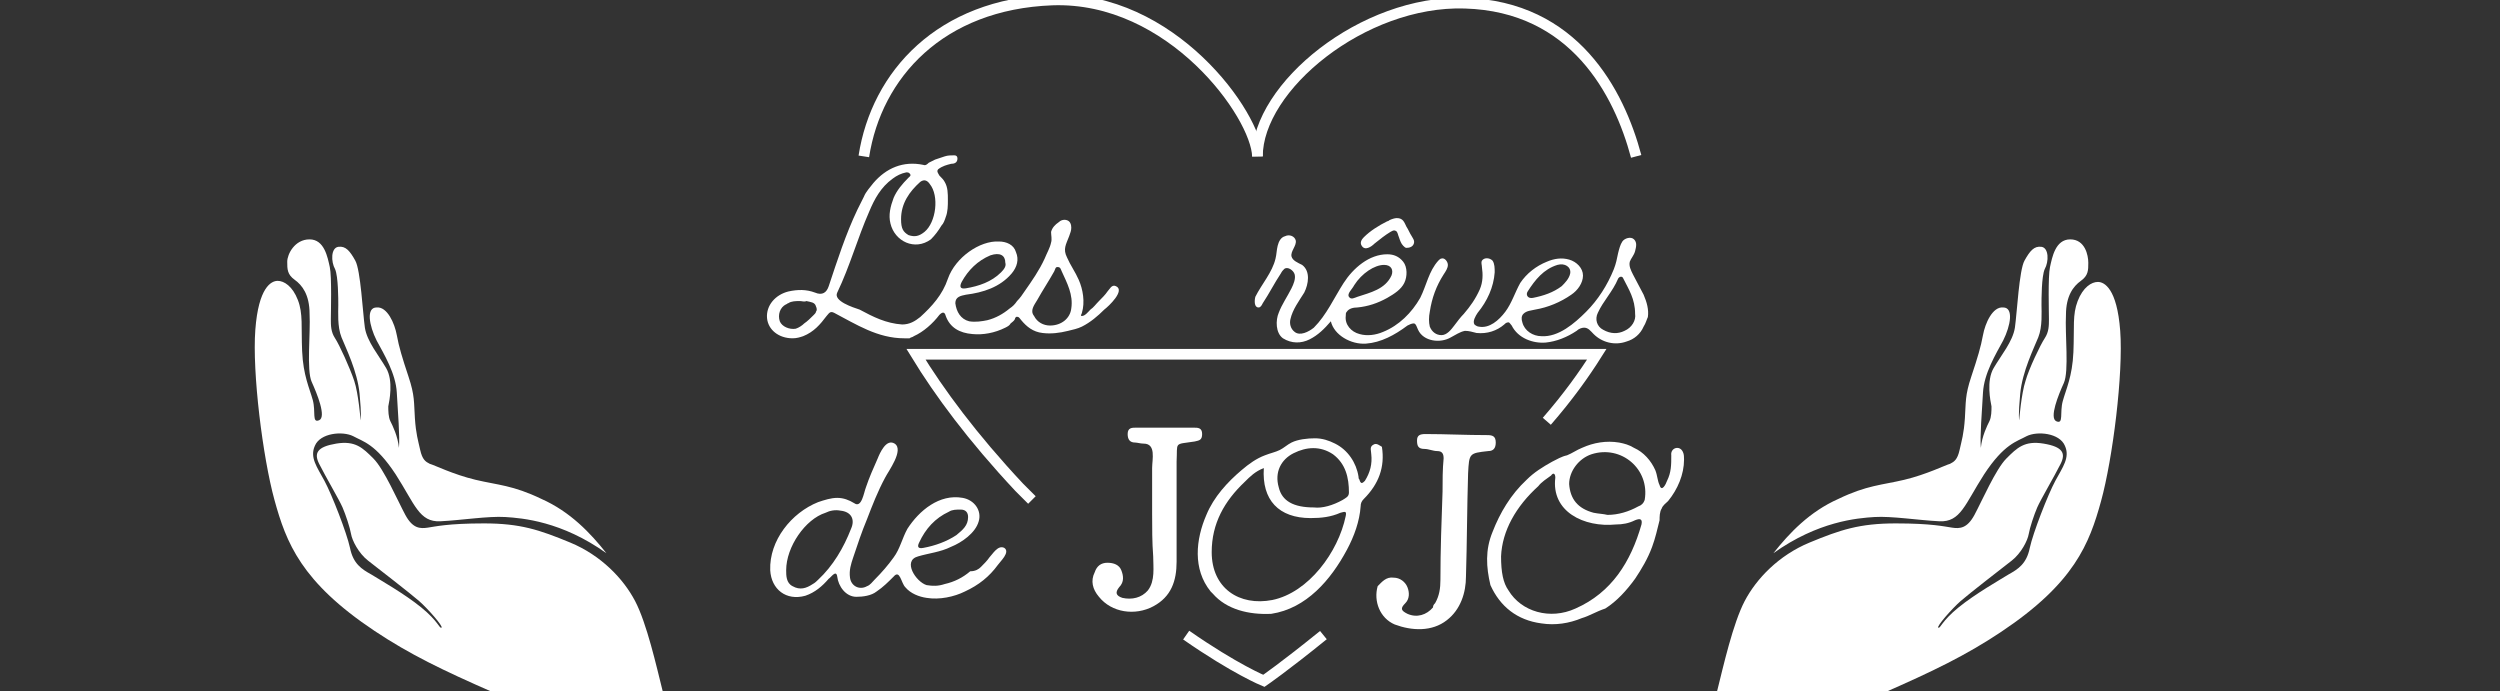 <svg xmlns="http://www.w3.org/2000/svg" xmlns:xlink="http://www.w3.org/1999/xlink" x="0px" y="0px" viewBox="0 0 235 65" style="enable-background:new 0 0 235 65;" xml:space="preserve"><rect x="0" y="0" width="235" height="65" fill="#333333" stroke="none"/><style type="text/css">	.st0{display:none;}	.st1{display:inline;}	.st2{fill:#FFFFFF;}	.st3{fill:none;stroke:#FFFFFF;stroke-miterlimit:10;}</style><g id="pompier" class="st0">	<g class="st1">		<path class="st2" d="M114.6,27.1v14.2c0,0.8-0.5,1.4-1.3,1.4h-7.5c-1.5,0-2.9-0.2-4.1-0.4c-1.3-0.3-2.4-0.9-3.3-1.6   c-0.9-0.8-1.6-1.9-2.1-3.2c-0.5-1.3-0.7-3-0.7-5.1c0-2.2,0.2-4,0.7-5.4c0.5-1.4,1.2-2.6,2.2-3.4c0.9-0.8,2-1.4,3.3-1.7   c1.2-0.3,2.6-0.4,4-0.4h3v0h13V0c0,0,0,0,0,0h0h-7h0v0v12.6c0,0.9-0.5,1.4-1.3,1.4h-13.1c-2.1,0-3.9,0.4-5.3,1.3   c-1.5,0.9-2.7,2.1-3.6,3.6c-1,1.6-1.7,3.5-2.2,5.8c-0.5,2.3-0.7,4.8-0.7,7.6c0,1.9,0.2,4,0.7,6.1c0.5,2.1,1.2,4,2.2,5.8   c1,1.7,2.2,3.2,3.7,4.3c1.4,1.1,3.2,1.6,5.3,1.6h21.5c0,0,0,0,0,0v0v-23H114.6z"></path>		<path class="st2" d="M187.5,20.2H162c-1,0-1.8,0.4-2.5,1.2c-0.7,0.8-1,1.8-1,3c0,1.1,0.3,2.1,1,2.9c0.7,0.8,1.5,1.2,2.5,1.2h18.4   c2.9,0,5.3,1,7.4,3.1c2.1,2.1,3.1,4.6,3.1,7.6c0,3-1,5.5-3.1,7.6c-2.1,2.1-4.5,3.1-7.4,3.1h-28.2v-6.5h28.2c0.9,0,1.8-0.4,2.4-1.2   c0.7-0.8,1-1.8,1-2.9c0-1.2-0.3-2.2-1-3c-0.7-0.8-1.5-1.2-2.4-1.2H162c-2.9,0-5.4-1-7.4-3.1c-2-2.1-3.1-4.6-3.1-7.6   c0-3,1-5.5,3.1-7.6c2-2.1,4.5-3.1,7.4-3.1h25.5V20.2z"></path>		<path class="st2" d="M80.1,20.2H54.6c-1,0-1.8,0.4-2.5,1.2c-0.7,0.8-1,1.8-1,3c0,1.1,0.3,2.1,1,2.9c0.7,0.8,1.5,1.2,2.5,1.2H73   c2.9,0,5.3,1,7.4,3.1c2.1,2.1,3.1,4.6,3.1,7.6c0,3-1,5.5-3.1,7.6c-2.1,2.1-4.5,3.1-7.4,3.1H44.8v-6.5H73c0.9,0,1.8-0.4,2.4-1.2   c0.7-0.8,1-1.8,1-2.9c0-1.2-0.3-2.2-1-3c-0.7-0.8-1.5-1.2-2.4-1.2H54.6c-2.9,0-5.4-1-7.4-3.1c-2-2.1-3.1-4.6-3.1-7.6   c0-3,1-5.5,3.1-7.6c2-2.1,4.5-3.1,7.4-3.1h25.5V20.2z"></path>		<path class="st2" d="M163.1,56.8c-2,0-3,1.4-3,3.1c0,1.7,1,3.1,3,3.1c2,0,3-1.4,3-3.1C166.1,58.3,165.1,56.8,163.1,56.8    M163.1,54.9c3.4,0,5.1,2.4,5.1,5c0,2.6-1.7,5-5.1,5c-3.4,0-5.2-2.4-5.2-5C157.9,57.3,159.6,54.9,163.1,54.9"></path>		<rect x="169.8" y="55.1" class="st2" width="2.1" height="9.7"></rect>		<path class="st2" d="M176,59.7h2c0.9,0,1.6-0.4,1.6-1.4c0-1-0.8-1.4-1.6-1.4h-2V59.7z M173.9,64.8v-9.7h4c1.9,0,3.9,0.7,3.9,3.2   c0,1.7-0.9,2.5-2.1,2.9l2.9,3.7h-2.4l-2.6-3.4H176v3.4H173.9z"></path>		<polygon class="st2" points="190.5,55.1 190.5,56.9 185.8,56.9 185.8,59 190.1,59 190.1,60.8 185.8,60.8 185.8,63 190.6,63    190.6,64.8 183.7,64.8 183.7,55.1   "></polygon>		<path class="st2" d="M130.5,4.7c0-2.5,2-4.5,4.5-4.5c2.5,0,4.5,2,4.5,4.5c0,2.5-2,4.5-4.5,4.5C132.5,9.2,130.5,7.1,130.5,4.7"></path>		<g>			<polygon class="st2" points="147.1,60.7 147.1,58.9 145.6,60.7    "></polygon>			<path class="st2" d="M142,56.4c-1.1,0-1.8-0.6-1.8-1.9V19.4c0-3.8-1.5-5.4-5.2-5.4h-7.8v7h3.3c1.1,0,1.8,0.6,1.8,1.9V58    c0,3.8,1.5,5.4,5.2,5.4h17.9v-7H142z M148.9,61.6h-0.8v0.9h-1.1v-0.9h-2.6v-0.9l2.6-3.2h1.1v3.2h0.8V61.6z M153.2,62.5h-3.7v-0.5    c0-1.2,0.9-1.7,1.6-2.1c0.5-0.3,1-0.5,1-1c0-0.4-0.3-0.6-0.8-0.6c-0.5,0-1.1,0.2-1.6,0.6v-1c0.5-0.4,1.1-0.5,1.7-0.5    c1,0,1.8,0.5,1.8,1.5c0,0.8-0.7,1.3-1.4,1.7c-0.6,0.4-1.1,0.6-1.1,0.9l2.5,0V62.5z"></path>		</g>		<path class="st2" d="M46.6,54.4c0.6,0,1.2,0.1,1.6,0.4v0.8c-0.4-0.3-1-0.4-1.5-0.4c-0.6,0-1,0.2-1,0.6c0,1.1,2.9,0.7,2.9,2.5   c0,1.1-0.9,1.5-1.9,1.4c-0.7,0-1.3-0.2-1.8-0.4v-0.8c0.6,0.4,1.2,0.5,1.8,0.5c0.7,0,1.2-0.2,1.2-0.6c0-1.2-2.9-0.7-2.9-2.5   C44.8,54.8,45.7,54.4,46.6,54.4"></path>		<path class="st2" d="M50.5,57.8h2l-0.9-2.2c0-0.1-0.1-0.2-0.1-0.3c0,0.1-0.1,0.2-0.1,0.3L50.5,57.8z M48.9,59.6l2.2-5.1H52   l2.2,5.1h-0.9l-0.5-1.1h-2.6l-0.5,1.1H48.9z"></path>		<path class="st2" d="M56.7,55.3h-1v1.9h1c0.7,0,1.3-0.2,1.3-0.9C58,55.4,57.4,55.3,56.7,55.3 M56.6,54.5c1.2,0,2.2,0.4,2.2,1.7   c0,1.3-1,1.7-2.2,1.7h-1v1.8h-0.8v-5.1H56.6z"></path>		<polygon class="st2" points="63.2,54.5 63.2,55.3 60.5,55.3 60.5,56.7 63,56.7 63,57.4 60.5,57.4 60.5,58.9 63.2,58.9 63.2,59.6    59.7,59.6 59.7,54.5   "></polygon>		<path class="st2" d="M68.5,54.5v3.2c0,1.5-1.1,2-2.2,2c-1.1,0-2.2-0.5-2.2-2v-3.2H65v3.2c0,0.9,0.6,1.3,1.4,1.3   c0.8,0,1.4-0.3,1.4-1.3v-3.2H68.5z"></path>		<path class="st2" d="M70.6,57h1.3c0.6,0,1.1-0.2,1.1-0.9c0-0.7-0.5-0.9-1.1-0.9h-1.3V57z M69.7,59.6v-5.1h2.1c1,0,2,0.4,2,1.6   c0,0.9-0.6,1.4-1.2,1.5l1.6,2h-1l-1.5-1.9h-1v1.9H69.7z"></path>		<path class="st2" d="M76.4,54.4c0.6,0,1.2,0.1,1.6,0.4v0.8c-0.4-0.3-1-0.4-1.5-0.4c-0.6,0-1,0.2-1,0.6c0,1.1,2.9,0.7,2.9,2.5   c0,1.1-0.9,1.5-1.9,1.4c-0.7,0-1.3-0.2-1.8-0.4v-0.8c0.6,0.4,1.2,0.5,1.8,0.5c0.7,0,1.2-0.2,1.2-0.6c0-1.2-2.9-0.7-2.9-2.5   C74.6,54.8,75.5,54.4,76.4,54.4"></path>		<rect x="80.1" y="56.4" class="st2" width="2.9" height="1.3"></rect>		<path class="st2" d="M87,55.3h-1v1.9h1c0.7,0,1.3-0.2,1.3-0.9C88.3,55.4,87.7,55.3,87,55.3 M86.9,54.5c1.2,0,2.2,0.4,2.2,1.7   c0,1.3-1,1.7-2.2,1.7h-1v1.8h-0.8v-5.1H86.9z"></path>		<path class="st2" d="M92.3,55.2c-1.2,0-1.9,0.9-1.9,1.9c0,1,0.6,1.9,1.9,1.9c1.2,0,1.9-0.9,1.9-1.9C94.2,56.1,93.6,55.2,92.3,55.2    M92.3,54.4c1.8,0,2.7,1.3,2.7,2.7c0,1.4-0.9,2.7-2.7,2.7c-1.8,0-2.7-1.3-2.7-2.7C89.6,55.7,90.5,54.4,92.3,54.4"></path>		<polygon class="st2" points="101.4,54.5 101.4,59.6 100.5,59.6 100.5,56 98.9,58.5 98.4,58.5 96.8,56 96.8,59.6 95.9,59.6    95.9,54.5 96.7,54.5 98.7,57.4 100.6,54.5   "></polygon>		<path class="st2" d="M104.5,55.3h-1v1.9h1c0.7,0,1.3-0.2,1.3-0.9C105.8,55.4,105.2,55.3,104.5,55.3 M104.4,54.5   c1.2,0,2.2,0.4,2.2,1.7c0,1.3-1,1.7-2.2,1.7h-1v1.8h-0.8v-5.1H104.4z"></path>		<rect x="107.5" y="54.5" class="st2" width="0.8" height="5.1"></rect>		<polygon class="st2" points="113.1,54.5 113.1,55.3 110.4,55.3 110.4,56.7 112.9,56.7 112.9,57.4 110.4,57.4 110.4,58.9    113.1,58.9 113.1,59.6 109.6,59.6 109.6,54.5   "></polygon>		<path class="st2" d="M115,57h1.3c0.6,0,1.1-0.2,1.1-0.9c0-0.7-0.5-0.9-1.1-0.9H115V57z M114.1,59.6v-5.1h2.1c1,0,2,0.4,2,1.6   c0,0.9-0.6,1.4-1.2,1.5l1.6,2h-1l-1.5-1.9h-1v1.9H114.1z"></path>		<path class="st2" d="M120.8,54.4c0.6,0,1.2,0.1,1.6,0.4v0.8c-0.4-0.3-1-0.4-1.5-0.4c-0.6,0-1,0.2-1,0.6c0,1.1,2.9,0.7,2.9,2.5   c0,1.1-0.9,1.5-1.9,1.4c-0.7,0-1.3-0.2-1.8-0.4v-0.8c0.6,0.4,1.2,0.5,1.8,0.5c0.7,0,1.2-0.2,1.2-0.6c0-1.2-2.9-0.7-2.9-2.5   C119,54.8,119.8,54.4,120.8,54.4"></path>	</g></g><g id="Calque_2" class="st0">	<g class="st1">		<g>			<path class="st2" d="M125.9,26.2c0.1-0.2,0.1-0.4,0.1-0.6c0-3.3,0-6.5,0-9.8c0-0.2,0-0.4,0.1-0.6c0.1,0,0.2-0.1,0.2-0.1    c2.1-0.3,4.3-0.7,6.4-1c0,0,0.1,0,0.1,0c0,0.1,0,0.1,0,0.2c0,11.6,0,23.2,0,34.8c-0.1,0.2-0.3,0.2-0.4,0.2    c-1.2,0.3-2.4,0.6-3.6,0.7c-1,0.1-2,0.3-3,0.4c-1.4,0.1-2.8,0.2-4.1,0.1c-1.3-0.1-2.5-0.3-3.7-0.7c-1.6-0.5-3-1.3-4.2-2.5    c-0.8-0.7-1.4-1.6-1.9-2.6c-0.6-1.1-1-2.2-1.2-3.4c-0.3-1.3-0.4-2.6-0.3-3.9c0-0.8,0.1-1.7,0.2-2.5c0.3-1.8,0.8-3.5,1.7-5.1    c1-1.7,2.3-2.9,4.1-3.8c1-0.5,2-0.8,3.1-0.9c0.8-0.1,1.7-0.1,2.5-0.1c1.2,0,2.4,0.3,3.5,0.8C125.5,26.1,125.6,26.2,125.9,26.2z     M125.9,32.2c-0.2-0.2-0.4-0.3-0.6-0.4c-1.3-0.5-2.7-0.8-4.1-0.6c-0.9,0.1-1.6,0.5-2.3,1.1c-0.6,0.6-0.9,1.3-1.2,2    c-0.3,0.9-0.4,1.8-0.4,2.8c0,0.3,0,0.6,0,0.8c0,0.4,0.1,0.9,0.1,1.3c0.1,1.1,0.4,2.2,1,3.1c0.3,0.6,0.8,1.1,1.3,1.5    c0.9,0.6,1.9,0.9,2.9,0.9c0.8,0,1.7,0,2.5-0.1c0.3,0,0.5-0.1,0.8-0.1c0-0.1,0.1-0.1,0.1-0.2C125.9,40.4,125.9,36.3,125.9,32.2z"></path>			<path class="st2" d="M162,37.9c0,0.9,0,1.8-0.2,2.7c-0.3,2.1-1,4.1-2.3,5.8c-0.8,1.1-1.8,1.9-2.9,2.6c-0.6,0.4-1.2,0.7-1.9,0.9    c-0.6,0.2-1.3,0.4-1.9,0.5c-1.5,0.3-3.1,0.3-4.6,0.1c-1.3-0.2-2.6-0.6-3.8-1.2c-1-0.5-2-1.2-2.8-2.1c-1.2-1.2-2-2.7-2.6-4.3    c-0.4-1-0.6-2-0.7-3.1c-0.1-1-0.2-2-0.1-3c0.1-1.8,0.5-3.5,1.2-5.1c0.8-1.7,1.9-3.1,3.3-4.2c0.8-0.6,1.6-1.1,2.6-1.5    c1-0.4,2.1-0.7,3.2-0.8c0.8-0.1,1.6-0.1,2.4-0.1c1.3,0.1,2.7,0.3,3.9,0.8c1,0.4,1.9,0.9,2.7,1.5c1.1,0.8,2,1.9,2.7,3.1    c0.8,1.4,1.4,2.9,1.6,4.5C161.9,36,162,37,162,37.9z M155,37.9c0-0.2,0-0.4,0-0.7c0-0.9-0.2-1.7-0.4-2.6c-0.2-0.8-0.6-1.4-1.1-2    c-0.6-0.7-1.4-1.1-2.3-1.3c-0.6-0.1-1.3-0.1-2,0c-0.7,0.1-1.3,0.4-1.8,0.8c-0.6,0.5-1,1.1-1.4,1.8c-0.5,1.1-0.7,2.3-0.8,3.6    c0,0.9,0,1.8,0.2,2.6c0.2,1.1,0.6,2.2,1.3,3.1c0.5,0.7,1.3,1.2,2.1,1.5c0.8,0.2,1.6,0.2,2.5,0.1c0.7-0.2,1.4-0.5,1.9-1    c0.7-0.7,1.1-1.5,1.4-2.4C154.8,40.2,154.9,39.1,155,37.9z"></path>			<path class="st2" d="M84.1,26.7c0.6-0.2,1.1-0.3,1.6-0.4c0.9-0.2,1.8-0.3,2.6-0.5c1-0.2,2-0.3,3.1-0.4c1.2-0.1,2.5-0.1,3.7-0.1    c1.1,0,2.3,0.1,3.4,0.4c1.2,0.3,2.4,0.9,3.4,1.7c0.9,0.8,1.6,1.7,2.1,2.8c0.4,0.9,0.7,1.9,0.8,2.9c0.2,1.2,0.3,2.3,0.3,3.5    c0,4.3,0,8.6,0,12.8c0,0.2,0,0.4,0,0.6c-0.1,0-0.1,0-0.2,0c-2.1,0-4.3,0-6.4,0c-0.1,0-0.1,0-0.2,0c-0.1-0.2,0-0.3,0-0.5    c0-1.6,0-3.3,0-4.9c0-2.6,0-5.1,0-7.7c0-1-0.1-2-0.3-3c-0.1-0.4-0.2-0.8-0.4-1.2c-0.3-0.5-0.7-0.9-1.3-1.2    c-0.6-0.3-1.2-0.4-1.8-0.4c-1,0-2.1,0.1-3.1,0.2c-0.1,0-0.2,0.1-0.3,0.1c0,0.2,0,0.4,0,0.6c0,5.8,0,11.7,0,17.5    c0,0.2,0,0.4,0,0.6c-0.1,0-0.2,0-0.2,0c-2.1,0-4.3,0-6.4,0c-0.1,0-0.1,0-0.2,0c0-0.1,0-0.1,0-0.2C84.1,42.2,84.1,34.4,84.1,26.7z    "></path>			<path class="st2" d="M194.2,44.3c0.2,0.1,0.3,0.1,0.5,0.1c0.9,0,1.7,0,2.6,0c2.7,0,5.3,0,8,0c0.2,0,0.4,0,0.5,0    c0.1,0.2,0.1,0.3,0.1,0.5c0,1.3,0,2.5,0,3.8c0,0.3,0,0.7,0,1c0,0.1,0,0.2,0,0.4c-0.1,0-0.2,0-0.2,0c-1.5,0-19.4,0-19.8,0    c0-0.1,0-0.2,0-0.2c0-1.2,0-2.4,0-3.6c0-0.2,0-0.3,0.1-0.5c0.6-1.1,1.3-2.1,2-3.1c1.2-1.7,2.4-3.3,3.7-4.9    c1.3-1.6,2.5-3.2,3.8-4.7c0.3-0.4,0.7-0.8,1-1.2c0.1-0.1,0.1-0.2,0.2-0.3c-0.6-0.1-1.2,0-1.7,0c-0.6,0-1.1,0-1.7,0    c-0.6,0-1.1,0-1.7,0c-0.6,0-1.1,0-1.7,0c-0.6,0-1.1,0-1.7,0c-0.6,0-1.1,0-1.7,0c-0.1-0.2-0.1-0.3-0.1-0.5c0-1.2,0-2.4,0-3.7    c0-0.4,0-0.8,0-1.2c0-0.1,0-0.2,0-0.4c0.1,0,0.2,0,0.3,0c0.1,0,0.2,0,0.3,0c6,0,12.1,0,18.1,0c0.2,0,0.4,0,0.6,0.1    c0.1,0.4,0.1,3.6,0,4.6c-0.3,0.3-0.6,0.7-0.9,1c-1.1,1.3-2.3,2.5-3.4,3.8c-0.8,0.9-1.5,1.8-2.3,2.7c-0.9,1.1-1.8,2.3-2.7,3.4    c-0.7,0.9-1.3,1.8-2,2.6C194.3,44.1,194.3,44.2,194.2,44.3z"></path>			<path class="st2" d="M70,18.1c0.4-0.1,5.8-0.1,6.9,0c0.1,0,0.1,0,0.2,0c0,0.1,0,0.2,0,0.3c0,0.1,0,0.3,0,0.4    c0,10.2,0,20.4,0,30.5c0,0.2,0,0.4,0,0.7c-0.1,0.1-0.3,0.1-0.4,0.1c-1.2,0-2.4,0-3.6,0c-0.9,0-1.8,0-2.7,0c-0.1,0-0.3,0-0.5,0    c0-0.1,0-0.2,0-0.2C69.9,48.7,69.9,18.5,70,18.1z"></path>			<path class="st2" d="M183.1,26.2c0,0.1,0,0.1,0,0.2c-0.4,1.8-0.7,3.6-1.1,5.4c-0.1,0-0.2,0-0.3,0c-0.8-0.2-1.7-0.4-2.5-0.5    c-1-0.2-2-0.2-3-0.1c-0.6,0.1-1.1,0.1-1.7,0.3c-0.1,0-0.1,0-0.2,0.1c0,0.1,0,0.2,0,0.3c0,0.1,0,0.3,0,0.4c0,5.8,0,11.5,0,17.3    c0,0.2,0,0.4,0,0.6c-0.1,0-0.1,0-0.2,0c-2.1,0-4.3,0-6.4,0c-0.1,0-0.1,0-0.2,0c0-0.1,0-0.2,0-0.3c-0.1-1.8,0-22.3,0-22.7    c0.2-0.1,0.3-0.1,0.5-0.2c1.1-0.4,2.3-0.7,3.4-0.9c1.8-0.4,3.7-0.6,5.6-0.6c1.7,0,3.3,0.2,4.9,0.5    C182.3,25.9,182.7,26,183.1,26.2z"></path>			<rect x="142.7" y="17" class="st2" width="5.4" height="5.4"></rect>			<rect x="152.3" y="17" class="st2" width="5.4" height="5.4"></rect>		</g>		<rect x="29.1" y="18.3" class="st2" width="14.5" height="14.5"></rect>		<rect x="29.1" y="36.1" class="st2" width="14.5" height="14.5"></rect>		<rect x="46.9" y="18.3" class="st2" width="14.5" height="32.2"></rect>		<rect x="29.1" y="18.3" class="st2" width="14.5" height="14.5"></rect>		<rect x="29.1" y="36.1" class="st2" width="14.5" height="14.5"></rect>		<rect x="46.9" y="18.3" class="st2" width="14.5" height="32.2"></rect>	</g></g><g id="Calque_3" class="st0"></g><g id="Calque_4" class="st0">	<g class="st1">		<g>			<polygon class="st2" points="171.4,15.1 171.4,11.8 169,15.1    "></polygon>			<path class="st2" d="M187.2,7.2c-0.6-1.3-1.4-2.5-2.6-3.3c-1.7-1.1-3.6-1.4-5.5-1c-1.1,0.2-2.1,0.7-3.1,1.3    c-0.6,0.4-1.2,0.9-1.6,1.5c-0.1,0.1-0.2,0.1-0.3,0c-0.1-0.1-0.1-0.1-0.2-0.2c-1.6-2.1-3.8-3.2-6.6-2.9c-1,0.1-2,0.4-2.9,0.9    c-1.8,1.2-2.9,2.8-3.4,4.9c-0.2,0.8-0.1,1.5-0.1,2.3c0,1.6,0.4,3.1,1.2,4.6c1.3,2.5,3.3,4.6,5.5,6.4c1.4,1.1,2.9,2,4.3,3    c1.1,0.8,2.3,1.5,3.6,0.8c1.4-0.8,2.7-1.8,4.1-2.7c1.3-0.9,2.6-2,3.7-3.1c1.4-1.4,2.6-2.9,3.5-4.7c0.7-1.4,1.1-2.9,1.1-4.4    C187.8,9.3,187.7,8.2,187.2,7.2z M173.9,16.7h-0.8v1.8h-1.8v-1.8H167v-1.6l4-5.7h2.1v5.7h0.8V16.7z M180.7,16.9v1.5h-6.3v-1.6    l3.3-2.6c0.8-0.6,1.2-1,1.2-2c0-0.8-0.6-1.4-1.5-1.4c-1,0-1.5,0.5-1.9,1.2l-1.4-0.9c0.7-1.1,1.7-1.9,3.4-1.9c2,0,3.2,1.3,3.2,2.9    c0,1.5-0.8,2.4-1.9,3.2l-1.9,1.4H180.7z"></path>		</g>		<g>			<polygon class="st2" points="68.2,28.4 69.9,28.4 69.9,39 76.1,39 76.1,40.6 68.2,40.6    "></polygon>			<path class="st2" d="M81.9,40.8c-2.8,0-4.7-2.1-4.7-4.7c0-2.6,1.9-4.7,4.7-4.7c2.8,0,4.6,2,4.6,4.5c0,0.3,0,0.5-0.1,0.7h-7.6    c0.2,1.6,1.4,2.8,3.1,2.8c1.5,0,2.4-0.6,3-1.6l1.2,0.7C85.3,39.9,83.9,40.8,81.9,40.8 M78.8,35.3h6c-0.2-1.6-1.5-2.6-3-2.6    C80.2,32.8,79.1,33.8,78.8,35.3"></path>			<path class="st2" d="M95.6,32.9c0,2.7,2,4.7,4.6,4.7c1.9,0,3.3-1,4.2-2.5l2.7,1.9c-1.5,2.4-3.7,3.8-6.8,3.8    c-4.7,0-8.2-3.5-8.2-7.9c0-4.4,3.5-7.9,8.1-7.9c3,0,5.4,1.2,6.8,3.8l-2.7,1.9c-0.9-1.5-2.2-2.5-4.2-2.5    C97.5,28.3,95.6,30.3,95.6,32.9"></path>			<path class="st2" d="M121,34.9c0,3.3-2.6,5.9-6.1,5.9c-3.5,0-6.1-2.6-6.1-5.9c0-3.3,2.6-5.9,6.1-5.9C118.4,29,121,31.6,121,34.9     M117.9,34.9c0-1.8-1.3-3.2-3.1-3.2c-1.7,0-3.1,1.3-3.1,3.2c0,1.8,1.3,3.2,3,3.2C116.5,38.1,117.9,36.7,117.9,34.9"></path>			<rect x="122.9" y="25.4" class="st2" width="3.1" height="15.2"></rect>			<rect x="128.1" y="25.4" class="st2" width="3.1" height="15.2"></rect>			<path class="st2" d="M139.1,40.8c-3.6,0-6-2.6-6-5.9c0-3.3,2.4-5.9,6-5.9c3.6,0,5.8,2.5,5.8,5.8c0,0.4,0,1,0,1.1h-8.7    c0.3,1.4,1.4,2.4,3,2.4c1.4,0,2.4-0.6,3-1.5l2.3,1.4C143.4,39.8,141.7,40.8,139.1,40.8 M136.3,33.6h5.5c-0.3-1.4-1.4-2.1-2.7-2.1    C137.7,31.5,136.7,32.3,136.3,33.6"></path>			<path class="st2" d="M158,37.9c-1.1,1.8-2.8,2.9-5.3,2.9c-3.5,0-6-2.6-6-5.9c0-3.3,2.5-5.9,6-5.9c2.5,0,4.3,1.2,5.3,3l-2.4,1.5    c-0.6-1-1.4-1.7-2.8-1.7c-1.8,0-3,1.3-3,3.1c0,1.9,1.2,3.2,3,3.2c1.4,0,2.2-0.7,2.8-1.7L158,37.9z"></path>			<path class="st2" d="M166.6,29.2v2.8h-2.8v4.6c0,1,0.5,1.4,1.5,1.4h1.3v2.6h-1.5c-3,0-4.4-1.4-4.4-3.9v-4.7h-1.6v-2.8h1.6v-2.9    h3.1v2.9H166.6z"></path>			<path class="st2" d="M168.7,25.4h3.1v2.8h-3.1V25.4z M168.7,29.2h3.1v11.4h-3.1V29.2z"></path>			<path class="st2" d="M180.1,27.7c-1,0-1.5,0.4-1.5,1.3v0.1h2.6v2.8h-2.6v8.6h-3.1v-8.6h-1.8v-2.8h1.8v-0.1c0-2.4,1.5-3.8,4.5-3.8    h1.2v2.5H180.1z"></path>			<path class="st2" d="M81.2,46.8h4.7c3.9,0,6.8,2.9,6.8,6.7c0,3.8-2.9,6.8-6.8,6.8h-4.7V46.8z M83.1,48.6v10h2.7    c3,0,5.1-2.2,5.1-5c0-2.8-2.2-5-5-5H83.1z"></path>			<path class="st2" d="M101.7,59c-0.6,0.8-1.7,1.4-3.1,1.4c-2.3,0-3.9-1.6-3.9-4v-6.1h1.7v5.9c0,1.6,0.9,2.7,2.5,2.7    c1.7,0,2.8-1.1,2.8-2.9v-5.6h1.7v10h-1.7V59z"></path>			<path class="st2" d="M113.3,52.7c0,2.7,2,4.7,4.6,4.7c1.9,0,3.3-1,4.2-2.5l2.7,1.9c-1.5,2.4-3.7,3.8-6.8,3.8    c-4.7,0-8.2-3.5-8.2-7.9c0-4.4,3.5-7.9,8.1-7.9c3,0,5.4,1.2,6.8,3.8l-2.7,1.9c-0.9-1.5-2.2-2.5-4.2-2.5    C115.3,48,113.3,50.1,113.3,52.7"></path>			<path class="st2" d="M146.8,57.9c-1.1,1.7-2.9,2.7-5.4,2.7c-2,0-3.5-0.7-4.5-2c-1,1.2-2.6,2-4.6,2c-3.6,0-6.1-2.6-6.1-5.9    c0-3.3,2.5-5.9,6.1-5.9c2,0,3.6,0.8,4.6,2c1-1.2,2.6-2,4.5-2c3.6,0,5.8,2.5,5.8,5.8c0,0.4-0.1,1.1-0.1,1.1h-8.7    c0.3,1.4,1.4,2.4,3,2.4c1.4,0,2.4-0.6,3-1.5L146.8,57.9z M135.4,54.6c0-1.8-1.3-3.2-3.1-3.2c-1.8,0-3,1.3-3,3.2    c0,1.9,1.2,3.2,3,3.2C134.1,57.8,135.4,56.5,135.4,54.6 M144.1,53.3c-0.2-1.2-1.2-2.1-2.7-2.1c-1.4,0-2.4,0.8-2.8,2.1H144.1z"></path>			<path class="st2" d="M156.6,59.2c-0.2,0.2-1.3,1.3-3.3,1.3c-2.7,0-4.4-1.8-4.4-4.6v-7h3.1v6.5c0,1.4,0.8,2.3,2.1,2.3    c1.5,0,2.5-1,2.5-2.5v-6.2h3.1v11.4h-3V59.2z"></path>			<path class="st2" d="M168.2,51.9c-2.3,0-3.3,1.3-3.3,3.2v5.2h-3.1V48.9h3.1v1.6c0,0,1-1.7,3.3-1.7V51.9z"></path>		</g>		<path class="st2" d="M30.9,30.5c0,2.8-2.3,5-5,5s-5-2.3-5-5s2.3-5,5-5S30.9,27.7,30.9,30.5"></path>		<path class="st2" d="M47.7,14.7c0,2.8-2.3,5-5,5s-5-2.3-5-5s2.3-5,5-5S47.7,11.9,47.7,14.7"></path>		<path class="st2" d="M54.4,35.5c0,2.8-2.3,5-5,5s-5-2.3-5-5c0-2.8,2.3-5,5-5S54.4,32.7,54.4,35.5"></path>		<path class="st2" d="M38,22.6c0.7,0.4,1.6,0.6,2.4,0.8c1.9,0.4,3.8,0.3,5.6,0.1c1.9-0.2,3.7-0.3,5.6-0.2c0.6,0,1.3,0,1.9,0.2   c0.2,0.1,0.4,0.2,0.6,0.3c1.2,1.1,0.5,2.7-0.7,3.3c-1.2,0.6-2.6,0.7-4,0.8c-6,0.4-13.2,0-17.5-4.8c-3.4-3.8-3.2-9.1-2.1-13.7   C30.1,8,31,7,32.7,7.4c1.7,0.4,1.8,1.7,1.5,3.1c-0.5,2.6-0.9,5.6,0.1,8.2C34.9,20.5,36.3,21.7,38,22.6"></path>		<path class="st2" d="M38,22.6c0.7,0.4,1.6,0.6,2.4,0.8c1.9,0.4,3.8,0.3,5.6,0.1c1.9-0.2,3.7-0.3,5.6-0.2c0.6,0,1.3,0,1.9,0.2   c0.2,0.1,0.4,0.2,0.6,0.3c1.2,1.1,0.5,2.7-0.7,3.3c-1.2,0.6-2.6,0.7-4,0.8c-6,0.4-13.2,0-17.5-4.8c-3.4-3.8-3.2-9.1-2.1-13.7   C30.1,8,31,7,32.7,7.4c1.7,0.4,1.8,1.7,1.5,3.1c-0.5,2.6-0.9,5.6,0.1,8.2C34.9,20.5,36.3,21.7,38,22.6z"></path>		<path class="st2" d="M42.1,44.5c-1.2-0.4-2.5-0.6-3.8-1c0-0.9-0.4-1.8-0.8-2.6c-0.4-0.9-0.8-1.7-1.1-2.6c2.2,0.4,4.4,0.9,6.6,1.5   c1.4,0.4,3.4,0.9,3.7,2.5c0.4,1.7-1.3,3-2.9,2.8c-0.4-0.1-0.8-0.2-1.1-0.4C42.5,44.7,42.3,44.6,42.1,44.5"></path>		<path class="st2" d="M42.1,44.5c-1.2-0.4-2.5-0.6-3.8-1c0-0.9-0.4-1.8-0.8-2.6c-0.4-0.9-0.8-1.7-1.1-2.6c2.2,0.4,4.4,0.9,6.6,1.5   c1.4,0.4,3.4,0.9,3.7,2.5c0.4,1.7-1.3,3-2.9,2.8c-0.4-0.1-0.8-0.2-1.1-0.4C42.5,44.7,42.3,44.6,42.1,44.5z"></path>		<path class="st2" d="M34,38.2c-4.5-0.3-9.4-0.6-13.6,1.2c-6.8,2.9-8.3,10.2-6.7,16.8c0.4,1.5,1.3,2.9,3,2.3   c1.6-0.5,1.9-1.7,1.5-3.2c-0.2-0.6-0.3-1.2-0.5-1.8c-0.6-3-0.3-6.3,2.1-8.5c3.5-3.1,8.8-2.8,13.1-2.3c0.7,0.1,1.5,0.4,2.1,0.3   c0-1.6,0-3.2,0-4.8C34.8,38.3,34.4,38.2,34,38.2"></path>		<path class="st2" d="M34,38.2c-4.5-0.3-9.4-0.6-13.6,1.2c-6.8,2.9-8.3,10.2-6.7,16.8c0.4,1.5,1.3,2.9,3,2.3   c1.6-0.5,1.9-1.7,1.5-3.2c-0.2-0.6-0.3-1.2-0.5-1.8c-0.6-3-0.3-6.3,2.1-8.5c3.5-3.1,8.8-2.8,13.1-2.3c0.7,0.1,1.5,0.4,2.1,0.3   c0-1.6,0-3.2,0-4.8C34.8,38.3,34.4,38.2,34,38.2z"></path>		<path class="st2" d="M67.1,44.8c-0.7-0.7-1.9-1-2.9-0.9c-2,0.2-3.8,1.2-5.6,1.8c-3.5,1.1-7.2,1.6-10.9,1.4   c-7.3-0.3-8.7-5.5-8.3-11.9c0.1-1,0.2-1.9,0-2.9c-0.4-1.8-2.6-2.4-4-1.1c-0.4,0.4-0.7,1-0.8,1.5c-0.1,0.6-0.1,1.2-0.1,1.8   c0,4.7,0.5,10,3.5,13.8c3.9,4.8,11.2,4.5,16.7,3.6c2.5-0.4,5-1,7.4-1.8c1.7-0.5,5.1-1.1,5.7-3C68,46.1,67.7,45.4,67.1,44.8"></path>		<path class="st2" d="M67.1,44.8c-0.7-0.7-1.9-1-2.9-0.9c-2,0.2-3.8,1.2-5.6,1.8c-3.5,1.1-7.2,1.6-10.9,1.4   c-7.3-0.3-8.7-5.5-8.3-11.9c0.1-1,0.2-1.9,0-2.9c-0.4-1.8-2.6-2.4-4-1.1c-0.4,0.4-0.7,1-0.8,1.5c-0.1,0.6-0.1,1.2-0.1,1.8   c0,4.7,0.5,10,3.5,13.8c3.9,4.8,11.2,4.5,16.7,3.6c2.5-0.4,5-1,7.4-1.8c1.7-0.5,5.1-1.1,5.7-3C68,46.1,67.7,45.4,67.1,44.8z"></path>		<path class="st2" d="M220,10.5c-2.8-3.4-6.5-5.5-11.1-6.3c-2.6-0.5-5.2-0.4-7.6,0.3c-1.3,0.3-2.5,0.7-3.7,1.3   c-1.1,0.6-2.2,1.3-3.3,2.2c-0.6,0.5-1.2,1-1.7,1.6c-0.5,0.5-0.9,1-1.2,1.5l-0.3,0.4c-0.4,0.5-0.3,1.2,0.2,1.6s1.2,0.3,1.6-0.2   l0.3-0.4c0.3-0.5,0.7-0.9,1-1.3c0.5-0.5,1-0.9,1.6-1.5c0.9-0.8,1.9-1.4,2.8-1.9c1-0.5,2.1-0.8,3.3-1.1c2.1-0.6,4.3-0.6,6.6-0.2   c4,0.7,7.3,2.6,9.8,5.5c3.4,4.1,4.4,8.9,3.2,14.8c-0.9,4.6-4.1,8.5-6.7,11.5c-5.1,5.8-11.2,10.8-17.1,15.8   c-1.7,1.5-3.5,2.9-5.2,4.4c-0.2,0.2-0.4,0.4-0.6,0.6c-0.1,0.2-0.4,0.4-0.5,0.5c-0.1-0.1-0.4-0.3-0.5-0.5c-0.2-0.2-0.4-0.4-0.6-0.6   c-1.7-1.5-3.5-2.9-5.2-4.4c-3.9-3.3-7.9-6.6-11.7-10.2h-3.2c4.3,4.2,8.9,8.1,13.4,11.9c1.7,1.5,3.5,2.9,5.2,4.4   c0.1,0.1,0.3,0.3,0.4,0.4c0.5,0.5,1.1,1.3,2.1,1.3c0,0,0.1,0,0.1,0c1,0,1.6-0.7,2.1-1.3c0.1-0.2,0.3-0.3,0.4-0.4   c1.7-1.5,3.4-2.9,5.2-4.4c5.9-5,12.1-10.1,17.3-16c2.8-3.2,6.2-7.4,7.2-12.5C225,20.7,223.7,15.1,220,10.5z"></path>	</g></g><g id="Calque_5">	<path class="st2" d="M94.5,30.8c-1,0.5-2.1,0.7-3.1,0.6c-1.2-0.1-2.1-0.6-2.5-1.7c-0.1-0.4-0.3-0.4-0.6-0.1c-0.6,0.8-1.5,1.6-2.4,2  c-0.1,0.1-0.3,0.1-0.4,0.2c-0.2,0-0.3,0-0.5,0c-2.5,0-4.5-1.3-6.6-2.4c-0.4-0.2-0.5,0.1-0.7,0.3c-0.6,0.8-1.2,1.5-2.2,1.9  c-0.3,0.1-0.6,0.2-1,0.2c-1.3,0-2.3-0.8-2.4-1.9c-0.1-1.2,0.8-2.2,2-2.5c0.9-0.2,1.7-0.2,2.5,0.1c0.7,0.3,1.1,0,1.3-0.6  c0.8-2.4,1.6-4.9,2.7-7.2c0.1-0.2,0.2-0.4,0.3-0.6c0.1-0.2,0.2-0.4,0.3-0.6c0.2-0.5,0.6-0.9,0.9-1.3c1.2-1.4,2.8-2.1,4.7-1.7  c0.2,0.1,0.4-0.1,0.5-0.2c0.2-0.1,0.4-0.2,0.6-0.3c0.3-0.1,0.6-0.2,0.9-0.3c0.3-0.1,0.6-0.1,0.9-0.1c0.2,0,0.3,0.1,0.3,0.3  c0,0.4-0.3,0.5-0.6,0.5c-0.4,0.1-0.8,0.2-1.2,0.5c-0.2,0.2,0,0.4,0.1,0.6c0.2,0.2,0.4,0.4,0.5,0.6c0.3,0.5,0.3,1.1,0.3,1.7  c0,0.5,0,1.1-0.2,1.6c-0.1,0.3-0.2,0.6-0.4,0.8c-0.3,0.5-0.6,0.9-1,1.3c-1.5,1.1-3.4,0.2-3.8-1.5c-0.2-0.8,0-1.6,0.3-2.4  c0.3-0.7,0.8-1.3,1.4-1.9c0.1-0.1,0.3-0.2,0.1-0.4c-0.1-0.1-0.2-0.1-0.3-0.1c-0.5,0.1-0.9,0.3-1.3,0.6c-1.1,0.8-1.7,1.9-2.2,3.1  c-1.1,2.5-1.8,5.1-3,7.6c-0.4,0.8,1.5,1.4,2.1,1.6c1.3,0.7,2.5,1.3,4,1.4c0.7,0,1.2-0.3,1.7-0.7c1.1-1,2.1-2.1,2.6-3.6  c0.7-2,3-3.6,4.8-3.5c0.7,0,1.4,0.3,1.6,1c0.3,0.7,0.1,1.4-0.4,2c-1.1,1.3-2.7,1.8-4.3,2c-0.5,0.1-1,0.2-1,0.8  c0.1,0.8,0.5,1.5,1.3,1.7c0.6,0.1,1.2,0,1.7-0.1c0.8-0.2,1.5-0.6,2.1-1.1c0.3-0.2,0.5-0.4,0.7-0.7c0.3-0.3,0.5-0.6,0.7-0.9  c0.7-1,1.4-2,1.9-3.1c0.2-0.5,0.5-1,0.6-1.5c0.1-0.3,0-0.7,0-1c0.1-0.4,0.4-0.7,0.7-0.9c0.2-0.2,0.5-0.3,0.8-0.2  c0.3,0.1,0.4,0.4,0.4,0.7c0,0.3-0.1,0.5-0.2,0.8c-0.3,0.8-0.6,1.2-0.2,2c0.3,0.7,0.8,1.4,1.1,2.1c0.4,0.9,0.6,2.1,0.3,3.1  c0,0.1-0.2,0.3,0,0.3c0.3,0,0.6-0.4,0.8-0.6c0.3-0.2,0.5-0.5,0.8-0.8c0.3-0.3,0.6-0.6,0.8-0.9c0.2-0.2,0.4-0.7,0.8-0.5  c0.9,0.4-0.7,1.9-1.1,2.2c-0.6,0.6-1.3,1.2-2.1,1.6c-0.4,0.2-0.9,0.3-1.3,0.4c-0.8,0.2-1.6,0.3-2.4,0.2c-0.9-0.1-1.5-0.6-2-1.2  c-0.1-0.1-0.2-0.3-0.3-0.3c-0.2-0.1-0.3,0.1-0.3,0.2c-0.1,0.2-0.3,0.3-0.4,0.4C94.9,30.6,94.7,30.7,94.5,30.8z M98.7,30.6  c1.1,0,1.9-0.7,2-1.6c0.2-1.3-0.4-2.4-0.9-3.5c-0.1-0.2-0.1-0.4-0.4-0.4c-0.2,0-0.2,0.2-0.3,0.4c-0.5,0.9-1.1,1.8-1.6,2.7  c-0.3,0.5-0.7,1-0.3,1.5C97.5,30.3,98.1,30.6,98.7,30.6z M84.7,20.6c0,0.9,0.2,1.2,0.7,1.5c0.6,0.2,1,0.1,1.5-0.3  c1.1-0.9,1.4-3.4,0.5-4.5c-0.2-0.3-0.5-0.5-0.9-0.2C85.5,18,84.7,19.1,84.7,20.6z M94.5,24.7c0-0.7-0.5-1-1.4-0.7  c-1.2,0.5-2.1,1.4-2.7,2.5c-0.2,0.4-0.2,0.7,0.4,0.6c1.2-0.2,2.4-0.6,3.3-1.5C94.4,25.3,94.6,25,94.5,24.7z M75.2,28.3  c-0.4,0-0.8,0-1.1,0.2c-0.1,0-0.1,0.1-0.2,0.1c-0.6,0.3-0.8,1-0.6,1.6c0.2,0.5,0.9,0.8,1.5,0.7c0.3-0.1,0.6-0.3,0.8-0.5  c0.3-0.2,0.6-0.5,0.9-0.8c0.1-0.1,0.2-0.2,0.2-0.3c0.1-0.1,0.1-0.3,0-0.5c-0.1-0.4-0.5-0.4-0.9-0.5C75.6,28.4,75.4,28.3,75.2,28.3z  "></path>	<path class="st2" d="M92.2,53.3c0.3-0.3,0.6-0.6,0.8-0.9c0.3-0.3,0.8-1.2,1.4-0.9c0.6,0.4-0.4,1.3-0.6,1.6C93,54.2,92,55,90.7,55.6  c-1,0.5-2.4,0.8-3.6,0.6c-0.7-0.1-1.5-0.4-2-1c-0.4-0.4-0.5-1.7-1.1-1c-0.5,0.5-1,1-1.6,1.4c-0.5,0.4-1.3,0.5-1.9,0.5  c-1,0-1.7-1-1.8-1.9c-0.1-0.7-0.6,0.1-0.8,0.2c-0.6,0.7-1.3,1.3-2.2,1.6c-1.8,0.5-3.2-0.6-3.3-2.4c-0.1-2.8,2-5.4,4.5-6.4  c0.6-0.2,1.2-0.4,1.8-0.4c0.6,0,1.1,0.2,1.6,0.5c0.7,0.5,0.9-1,1.1-1.5c0.3-0.9,0.7-1.8,1.1-2.7c0.2-0.5,0.8-1.9,1.6-1.4  c0.9,0.6-0.6,2.6-0.9,3.2c-0.7,1.3-1.2,2.6-1.7,3.9c-0.5,1.2-0.9,2.4-1.3,3.6c-0.2,0.6-0.4,1.2-0.3,1.9c0.1,0.8,0.9,1.2,1.6,0.8  c0.3-0.1,0.5-0.4,0.7-0.6c0.7-0.7,1.3-1.4,1.8-2.1c0.6-0.8,0.8-1.8,1.3-2.7c1.1-1.7,3-3.3,5.2-2.9c1.1,0.2,1.8,1.2,1.5,2.2  c-0.3,1.1-1.6,2-2.6,2.4c-1,0.5-2.1,0.6-3.1,0.9c-1.5,0.4-0.2,2.4,0.8,2.7c0.6,0.1,1.1,0.1,1.7-0.1c0.9-0.2,1.7-0.6,2.4-1.2  C91.7,53.7,92,53.5,92.2,53.3z M73.9,53.6c0,0.5,0,1.2,0.6,1.5c0.7,0.4,1.3,0.2,1.9-0.2c0.2-0.1,0.4-0.3,0.5-0.4  c1.4-1.3,2.4-3,3.1-4.8c0.4-0.9,0-1.6-1-1.7c-0.5-0.1-1,0-1.4,0.2C75.7,48.8,73.9,51.4,73.9,53.6z M91,48.6c0-0.4-0.2-0.7-0.7-0.7  c-0.4,0-0.8,0-1.1,0.2c-1.3,0.6-2.2,1.6-2.8,2.9c-0.2,0.4-0.1,0.6,0.4,0.5c1.1-0.2,2.2-0.6,3.1-1.2C90.5,49.8,91,49.4,91,48.6z"></path>	<path class="st2" d="M154.5,30.7c-0.3,0.7-0.9,1.2-1.6,1.4c-1.1,0.4-2.3,0.1-3.1-0.7c-0.3-0.3-0.5-0.6-0.9-0.6  c-0.2,0-0.5,0.1-0.7,0.3c-0.9,0.6-1.9,1-2.9,1.1c-1.2,0.1-2.6-0.4-3.2-1.6c-0.1-0.1-0.2-0.3-0.3-0.3c-0.2,0-0.3,0.1-0.4,0.2  c-0.7,0.6-1.6,0.9-2.6,0.8c-0.4-0.1-0.7-0.2-1.1-0.2c-0.5,0.1-0.9,0.4-1.3,0.6c-1,0.6-2.6,0.4-3.1-0.7c-0.1-0.2-0.2-0.6-0.4-0.6  c-0.2,0-0.4,0.1-0.6,0.2c-1.2,0.9-2.5,1.6-3.9,1.7c-1.4,0.1-3-0.8-3.3-2.1c-0.6,0.7-1.2,1.3-2,1.7c-0.8,0.4-1.7,0.4-2.5-0.1  c-0.7-0.5-0.7-1.7-0.4-2.4c0.3-0.8,0.8-1.5,1.2-2.3c0.2-0.4,0.4-0.9,0.3-1.3c-0.1-0.4-0.7-0.8-1-0.5c-0.1,0.1-0.2,0.2-0.3,0.4  c-0.6,0.9-1.1,1.9-1.7,2.8c-0.1,0.2-0.2,0.4-0.4,0.4c-0.4,0-0.4-0.6-0.3-1c0.6-1.2,1.6-2.3,1.9-3.6c0.1-0.4,0.1-0.8,0.2-1.2  c0.1-0.4,0.3-0.8,0.7-0.9c0.4-0.2,0.9,0,1,0.4c0.1,0.5-0.5,1-0.4,1.5c0.1,0.4,0.6,0.6,1,0.8c0.8,0.6,0.6,1.8,0.2,2.6  c-0.5,0.8-1.1,1.6-1.3,2.5c-0.1,0.4,0,0.9,0.4,1.2c0.5,0.4,1.3,0,1.8-0.4c1.2-1.2,1.9-2.8,2.8-4.2s2.4-2.7,4.1-2.7  c0.6,0,1.1,0.2,1.5,0.7c0.4,0.5,0.4,1.4,0.1,2c-0.3,0.6-0.9,1-1.6,1.4c-0.9,0.5-1.8,0.8-2.8,0.9c-0.4,0-0.8,0.1-1,0.4  c-0.1,0.1-0.1,0.2-0.1,0.4c-0.1,0.8,0.5,1.5,1.3,1.7c0.7,0.2,1.5,0.1,2.2-0.2c1.5-0.6,2.7-1.8,3.5-3.2c0.6-1.2,0.8-2.5,1.7-3.5  c0.1-0.1,0.2-0.2,0.3-0.2c0.3-0.1,0.6,0.3,0.6,0.6c0,0.3-0.2,0.6-0.4,0.9c-0.7,1.1-1.1,2.2-1.3,3.5c-0.1,0.5-0.1,1,0,1.4  c0.2,0.5,0.6,0.8,1.1,0.8c0.5,0,0.9-0.5,1.2-0.9c0.3-0.4,0.6-0.8,0.9-1.1c0.6-0.7,1.1-1.4,1.5-2.3c0.3-0.7,0.3-1.4,0.2-2.1  c0-0.2-0.1-0.4,0-0.6c0.2-0.3,0.7-0.3,1,0c0.2,0.3,0.2,0.7,0.2,1.1c-0.1,1.4-0.7,2.7-1.6,3.8c-0.2,0.3-0.5,0.8-0.3,1.1  c0.1,0.1,0.3,0.2,0.4,0.2c1,0.2,1.9-0.6,2.5-1.4c0.6-0.8,0.9-1.8,1.4-2.7c0.6-0.9,1.5-1.6,2.5-2c0.7-0.3,1.4-0.4,2.1-0.2  c0.7,0.2,1.3,0.8,1.3,1.5c0,0.7-0.5,1.4-1.1,1.8c-1,0.7-2.2,1.2-3.4,1.4c-0.4,0.1-0.8,0.1-1.1,0.4c-0.2,0.2-0.2,0.5-0.1,0.8  c0.2,0.8,1,1.3,1.8,1.3c1.6,0.1,3.1-1.2,4.2-2.3c1.1-1.1,2-2.5,2.6-4c0.2-0.5,0.3-1,0.4-1.5c0.1-0.4,0.2-0.8,0.4-1.1  s0.8-0.5,1.1-0.2c0.3,0.3,0.2,0.7,0.1,1.1s-0.4,0.7-0.5,1c-0.1,0.4,0.1,0.8,0.3,1.2c0.3,0.6,0.7,1.3,1,1.9c0.3,0.7,0.5,1.4,0.4,2.1  C154.8,30,154.7,30.4,154.5,30.7z M153.7,29.5c0-1.4-0.6-2.3-1.1-3.3c-0.1-0.3-0.4-0.2-0.5,0c-0.5,1.2-1.4,2.1-1.9,3.2  c-0.3,0.6-0.1,1.3,0.5,1.6c0.7,0.4,1.4,0.4,2,0.1C153.4,30.8,153.8,30.1,153.7,29.5z M147.6,25.7c0.1-0.6-0.5-1-1.2-0.8  c-1.3,0.4-2.1,1.4-2.8,2.5c-0.2,0.3,0,0.7,0.5,0.6c1-0.2,1.9-0.5,2.7-1.1C147.1,26.6,147.5,26.2,147.6,25.7z M130.1,24.9  c-0.9,0-2.1,0.8-2.8,1.9c-0.2,0.4-0.7,0.8-0.5,1.1c0.2,0.3,0.5,0.1,0.8,0c1.2-0.4,2.6-0.7,3.2-2C131,25.4,130.8,24.9,130.1,24.9z"></path>	<path class="st2" d="M130.4,20.8c0.1,0,0.2-0.1,0.2-0.1c0.2-0.1,0.5-0.2,0.7-0.2c0.6,0,0.7,0.4,0.9,0.8c0.2,0.3,0.3,0.6,0.5,0.9  c0.1,0.2,0.3,0.4,0.2,0.7c-0.1,0.3-0.4,0.4-0.7,0.4c-0.1,0-0.2-0.1-0.3-0.2c-0.2-0.2-0.3-0.5-0.4-0.8c-0.1-0.2-0.1-0.5-0.3-0.6  c-0.2-0.1-0.3,0-0.5,0.1c-0.5,0.3-1,0.7-1.5,1.1c-0.3,0.3-0.9,0.7-1.2,0.2c-0.2-0.3,0-0.6,0.2-0.8  C128.8,21.7,129.6,21.2,130.4,20.8z"></path>	<path class="st2" d="M114,55.8c-0.1-0.1-0.1-0.1-0.2-0.2c-1.7-2.1-1.4-4.9-0.4-7.2c0.7-1.7,2-3.1,3.3-4.2c0.7-0.6,1.4-1.1,2.2-1.4  c0.5-0.2,1-0.3,1.4-0.5c0.4-0.2,0.7-0.5,1.1-0.7c0.6-0.3,1.5-0.4,2.2-0.4c0.7,0,1.3,0.2,1.9,0.5c1.2,0.6,2,1.8,2.2,3.1  c0,0.1,0,0.2,0.1,0.3c0,0.1,0.1,0.3,0.2,0.3c0.1,0,0.2-0.1,0.3-0.2c0.5-0.8,0.7-1.6,0.6-2.5c0-0.3-0.2-0.7,0.2-0.9  c0.3-0.2,0.6,0.1,0.8,0.2c0,0,0,0,0,0c0.3,1.9-0.3,3.5-1.7,4.9c-0.2,0.2-0.3,0.4-0.3,0.7c-0.1,1.4-0.6,2.8-1.3,4.1  c-1.5,2.8-3.8,5.5-7.1,6C117.4,57.8,115.3,57.3,114,55.8z M118.8,44c-0.8,0.3-1.3,0.8-1.8,1.3c-1.9,1.8-3.1,3.9-3.1,6.6  c0,3.4,2.6,5.1,5.7,4.5c3.4-0.7,6.2-4.5,6.9-7.9c0.1-0.5-0.1-0.4-0.5-0.3c-0.9,0.4-1.8,0.5-2.8,0.5C120.2,48.7,118.6,47,118.8,44z   M123.5,47.7c0.8,0.1,1.8-0.2,2.7-0.7c0.3-0.2,0.6-0.3,0.6-0.7c0-1.4-0.3-2.7-1.5-3.6c-1.2-0.8-2.5-0.7-3.7-0.1  c-1.2,0.6-1.8,1.8-1.4,3.2C120.5,47.1,121.6,47.7,123.5,47.7z"></path>	<path class="st2" d="M134.9,56.7c0.4-0.7,0.5-1.4,0.5-2.2c0-2.8,0.1-5.5,0.2-8.3c0-1,0-2.1,0.1-3.1c0-0.4-0.1-0.7-0.6-0.7  c-0.4,0-0.8-0.2-1.2-0.2c-0.6,0-0.7-0.3-0.7-0.8c0-0.5,0.3-0.6,0.8-0.6c1.9,0,3.8,0.1,5.8,0.1c0.5,0,0.8,0.1,0.8,0.7  c0,0.5-0.2,0.8-0.7,0.8c-1.8,0.2-1.8,0.2-1.9,2.1c-0.1,3.2-0.1,6.5-0.2,9.7c0,1.5-0.5,3.1-1.8,4.1c-1.4,1.1-3.3,1-4.9,0.4  c-1.4-0.6-2-2.2-1.6-3.6l0,0c0.4-0.4,0.8-0.9,1.5-0.8c0.6,0,1.1,0.4,1.3,0.9c0.2,0.5,0.2,1.1-0.2,1.5c-0.5,0.5-0.4,0.7,0.2,1  c0.9,0.4,1.8,0.1,2.4-0.6C134.7,56.9,134.8,56.8,134.9,56.7z"></path>	<path class="st2" d="M148.7,58.1c-1.2,0.5-2.5,0.7-3.8,0.5c-2.3-0.3-3.9-1.6-4.8-3.6c-0.4-1.7-0.5-3.3,0.2-5  c0.7-1.8,1.7-3.5,3.2-4.9c0.7-0.7,1.5-1.2,2.4-1.7c0.4-0.2,0.9-0.5,1.4-0.6c0.5-0.2,0.9-0.5,1.4-0.7c1.1-0.5,2.3-0.7,3.5-0.5  c0.5,0.1,0.9,0.2,1.4,0.5c0.9,0.4,1.6,1.2,2,2.1c0.2,0.5,0.2,1,0.4,1.4c0.2,0.7,0.6-0.1,0.7-0.4c0.4-0.8,0.4-1.5,0.4-2.4  c-0.1-0.7,0.8-1,1.1-0.3c0.1,0.2,0.1,0.5,0.1,0.7c0,1.4-0.6,2.8-1.5,3.9c-0.2,0.2-0.5,0.4-0.6,0.7c-0.2,0.3-0.2,0.8-0.2,1.1  c-0.2,0.8-0.4,1.7-0.7,2.5c-0.4,1.1-1,2.1-1.6,3c-0.8,1.1-1.7,2.1-2.8,2.8C150,57.5,149.4,57.9,148.7,58.1z M141.1,52.3  c0,1.5,0.2,2.5,0.7,3.2c1.2,2,3.9,2.8,6.3,1.7c3.4-1.5,5.2-4.4,6.2-7.9c0.1-0.5-0.1-0.6-0.6-0.4c-0.6,0.3-1.2,0.4-1.8,0.4  c-3,0.3-6.1-1.2-5.7-4.4c0-0.4-0.2-0.5-0.4-0.2c-0.4,0.3-0.9,0.6-1.2,1C142.5,47.6,141.2,49.9,141.1,52.3z M151.1,48.4  c1,0,2-0.3,2.9-0.8c0.3-0.1,0.5-0.3,0.6-0.6c0.5-2.9-2.2-5.2-5-4.3c-1.2,0.4-2.1,1.6-2.1,2.8c0.1,1.4,0.8,2.3,2.3,2.7  C150.3,48.3,150.7,48.3,151.1,48.4z"></path>	<path class="st2" d="M108.3,48.3c0-1.4,0-2.8,0-4.3c0-0.8,0.4-2.3-0.8-2.3c-0.3,0-0.6-0.1-0.8-0.1c-0.5,0-0.7-0.3-0.7-0.8  c0-0.6,0.4-0.6,0.8-0.6c1.8,0,3.6,0,5.4,0c0.4,0,0.8,0,0.8,0.6c0,0.6-0.3,0.6-0.7,0.7c-2,0.3-1.6,0-1.7,1.9c0,3.1,0,6.3,0,9.4  c0,1.8-0.5,3.3-2.2,4.2c-1.7,0.9-3.9,0.6-5.1-0.9c-0.6-0.7-0.8-1.5-0.4-2.3c0.2-0.6,0.6-0.9,1.2-0.9c0.6,0,1.1,0.2,1.3,0.7  c0.2,0.5,0.3,1.1-0.2,1.6c-0.4,0.5-0.3,0.8,0.3,1c0.9,0.2,1.8,0,2.4-0.7c0.7-0.9,0.5-2.2,0.5-3.2C108.3,51,108.3,49.6,108.3,48.3z"></path>	<path class="st2" d="M161.4,65c0.6-2.4,1.5-6.4,2.6-8.5c1.1-2.1,3.2-4.3,6.1-5.5c2.9-1.2,4.7-1.8,8.1-1.8c3.4,0,4.6,0.3,5.3,0.4  s1.4,0.1,2.1-1.2c0.7-1.3,2-4.3,3-5.3c1-1,1.7-1.7,3.5-1.4c1.8,0.3,2.1,0.9,1.6,1.9c-0.6,1.2-1.9,3.4-2.2,4.1  c-0.3,0.7-0.7,1.9-0.8,2.5c-0.1,0.6-0.7,1.8-1.6,2.5s-4,3.1-4.8,3.8s-2.3,2.4-2.1,2.5c0.2,0.1,0.3-0.6,1.9-1.9  c1.6-1.3,3.9-2.6,4.7-3.1c0.9-0.5,1.7-1,2-2.5c0.3-1.4,1.7-5,2.4-6.3c0.7-1.3,1.4-2.2,0.9-3.3c-0.5-1.2-2.6-1.4-3.6-0.9  c-0.9,0.5-2.1,0.7-4,3.6c-1.8,2.8-2.2,4.5-4.2,4.4s-4.5-0.5-6.1-0.4c-1.6,0.1-5.3,0.4-9.5,3.4c1.5-1.9,3.4-3.9,6.1-5.1  c2.7-1.3,4.1-1.3,6.2-1.8c2.1-0.5,3.9-1.4,4.3-1.5c0.4-0.2,0.7-0.4,0.9-1.3s0.4-1.5,0.5-3c0.1-1.5,0-2.1,0.6-3.9  c0.6-1.8,0.9-2.8,1.1-3.9c0.2-1.1,0.9-2.7,1.9-2.6c1,0,0.7,1.7,0,3.1c-0.7,1.3-1.8,3.1-1.9,4.9c-0.1,1.8-0.3,4.2-0.2,5.2  c0.1-1.1,0.6-2.1,0.8-2.5c0.2-0.4,0.2-1,0.2-1.4c-0.1-0.5-0.5-2.4,0.2-3.6c0.7-1.2,1.8-2.5,2-3.8c0.2-1.4,0.4-5.4,0.9-6.3  s0.9-1.4,1.6-1.3c0.7,0.1,0.7,1.4,0.3,2.1c-0.3,0.7-0.3,2.8-0.3,3.4c0,0.6,0.1,2-0.3,3c-0.4,1-1.5,3.2-1.7,5.3  c-0.2,2.1-0.1,2.5-0.1,2.5s0.2-2.5,0.6-3.7c0.3-1.1,1.4-3.4,1.8-4s0.4-1.2,0.4-1.8s-0.1-4,0.1-4.9c0.2-0.9,0.5-2.6,1.9-2.6  s1.7,1.5,1.7,2.2s0,1.2-0.7,1.7c-0.7,0.5-1.4,1.4-1.4,3.2c-0.1,1.8,0.3,5.3-0.2,6.4c-0.5,1.1-1.4,3.3-0.7,3.6s0.3-0.8,0.6-1.9  c0.3-1.1,0.9-2.3,1-4.6c0.1-2.4-0.1-3.5,0.4-4.8s1.3-1.8,1.9-1.8s1.8,0.6,2.1,4.6c0.3,4-0.7,12-1.8,16c-1.1,4-2.5,7.7-9.4,12.3  c-3.3,2.2-6.4,3.7-11.2,5.8"></path>	<path class="st2" d="M62.3,65c-0.6-2.4-1.5-6.4-2.6-8.5c-1.1-2.1-3.2-4.3-6.1-5.5c-2.9-1.2-4.7-1.8-8.1-1.8c-3.4,0-4.6,0.3-5.3,0.4  s-1.4,0.1-2.1-1.2c-0.7-1.3-2-4.3-3-5.3c-1-1-1.7-1.7-3.5-1.4s-2.1,0.9-1.6,1.9c0.6,1.2,1.9,3.4,2.2,4.1c0.3,0.7,0.7,1.9,0.8,2.5  c0.1,0.6,0.7,1.8,1.6,2.5s4,3.1,4.8,3.8c0.8,0.7,2.3,2.4,2.1,2.5c-0.2,0.1-0.3-0.6-1.9-1.9c-1.6-1.3-3.9-2.6-4.7-3.1  c-0.9-0.5-1.7-1-2-2.5c-0.3-1.4-1.7-5-2.4-6.3s-1.4-2.2-0.9-3.3c0.5-1.2,2.6-1.4,3.6-0.9c0.9,0.5,2.1,0.7,4,3.6  c1.8,2.8,2.2,4.5,4.2,4.4s4.5-0.5,6.1-0.4c1.6,0.1,5.3,0.4,9.5,3.4c-1.5-1.9-3.4-3.9-6.1-5.1c-2.7-1.3-4.1-1.3-6.2-1.8  c-2.1-0.5-3.9-1.4-4.3-1.5c-0.4-0.2-0.7-0.4-0.9-1.3s-0.4-1.5-0.5-3c-0.1-1.5,0-2.1-0.6-3.9s-0.9-2.8-1.1-3.9  c-0.2-1.1-0.9-2.7-1.9-2.6c-1,0-0.7,1.7,0,3.1c0.7,1.3,1.8,3.1,1.9,4.9c0.1,1.8,0.3,4.2,0.2,5.2c-0.1-1.1-0.6-2.1-0.8-2.5  c-0.2-0.4-0.2-1-0.2-1.4c0.1-0.5,0.5-2.4-0.2-3.6c-0.7-1.2-1.8-2.5-2-3.8c-0.2-1.4-0.4-5.4-0.9-6.3c-0.5-0.9-0.9-1.4-1.6-1.3  c-0.7,0.1-0.7,1.4-0.3,2.1c0.3,0.7,0.3,2.8,0.3,3.4c0,0.6-0.1,2,0.3,3c0.4,1,1.5,3.2,1.7,5.3c0.2,2.1,0.1,2.5,0.1,2.5  s-0.2-2.5-0.6-3.7s-1.4-3.4-1.8-4s-0.4-1.2-0.4-1.8s0.1-4-0.1-4.9s-0.5-2.6-1.9-2.6S27,23.9,27,24.6s0,1.2,0.7,1.7  c0.7,0.5,1.4,1.4,1.4,3.2c0.1,1.8-0.3,5.3,0.2,6.4c0.5,1.1,1.4,3.3,0.7,3.6s-0.3-0.8-0.6-1.9s-0.9-2.3-1-4.6s0.1-3.5-0.4-4.8  c-0.5-1.3-1.3-1.8-1.9-1.8c-0.6,0-1.8,0.6-2.1,4.6s0.7,12,1.8,16c1.1,4,2.5,7.7,9.4,12.3c3.3,2.2,6.4,3.7,11.2,5.8"></path>	<path class="st3" d="M153.8,14.7c-1.6-6-5.8-14.1-16.1-14.4c-9.6-0.3-19.5,7.9-19.5,14.4"></path>	<path class="st3" d="M118.2,14.7c-0.1-3.9-8.1-15.1-19.3-14.7C88.4,0.4,82.4,7,81.2,14.7"></path>	<g>		<path class="st3" d="M145.4,39.6c2-2.3,3.5-4.4,4.7-6.3h-64c2.2,3.6,5.3,7.8,9.7,12.5c0.4,0.4,0.8,0.8,1.2,1.2"></path>		<path class="st3" d="M111.5,59.7c4.6,3.2,7.3,4.3,7.3,4.3s1.9-1.3,5.6-4.3"></path>	</g></g></svg>